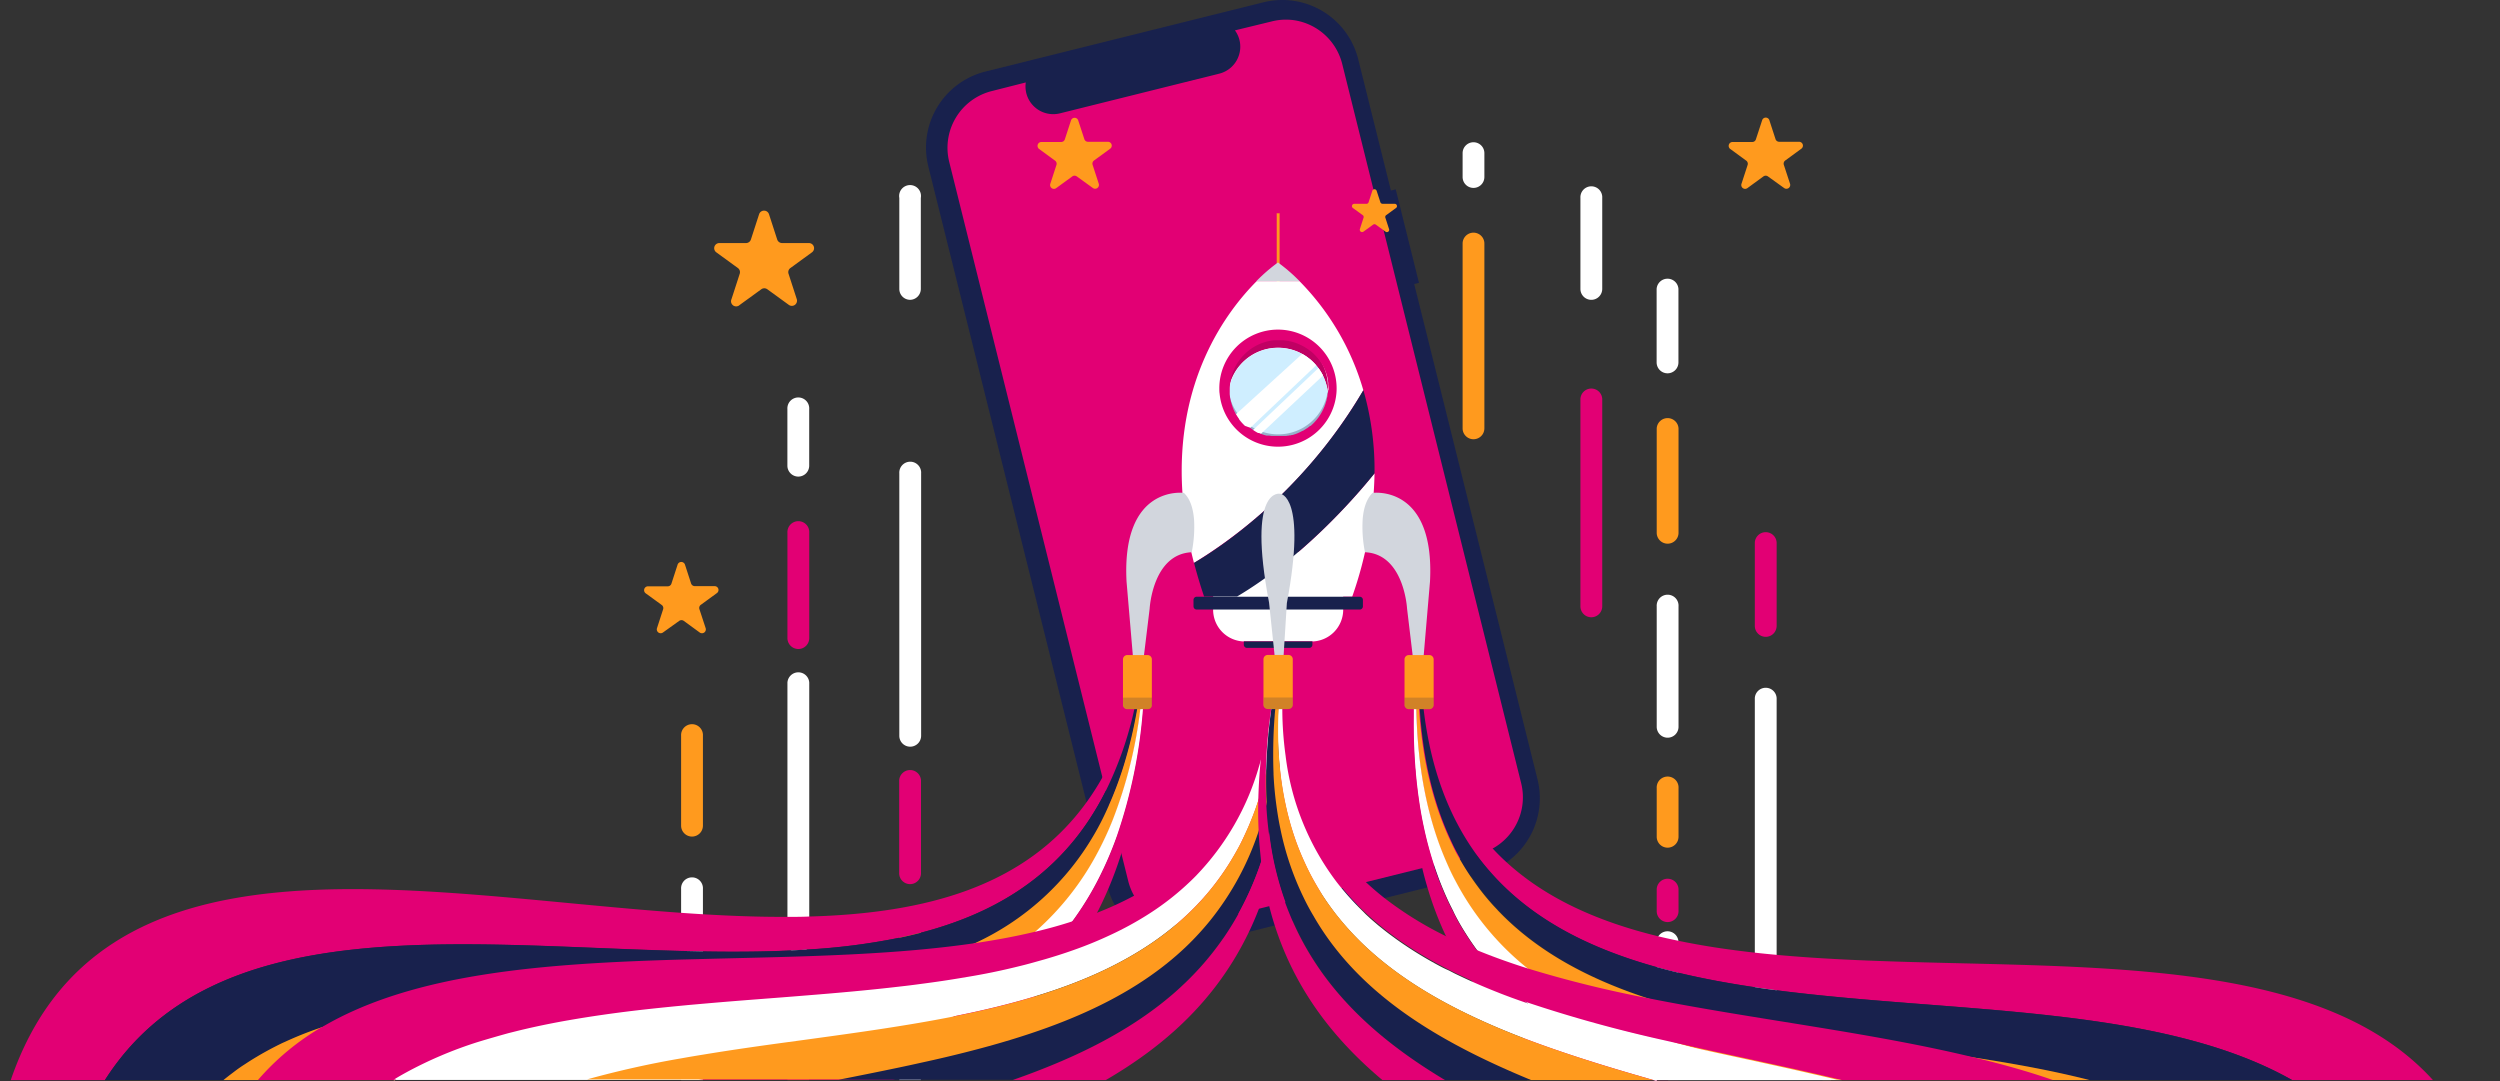 <svg xmlns="http://www.w3.org/2000/svg" viewBox="0 0 581 251.22"><rect x="0" y="0" width="581" height="251.22" fill="#333333" stroke="none"/><defs><style>.cls-1{fill:#e20074;}.cls-2{fill:#fff;}.cls-3{fill:#ff9a1e;}.cls-4{fill:#18214d;}.cls-5{fill:#d2d6dd;}.cls-6{opacity:0.2;}.cls-6,.cls-9{isolation:isolate;}.cls-7{fill:#c00063;}.cls-8{fill:#cfeeff;}.cls-9{opacity:0.3;}.cls-10{fill:none;}</style></defs><g id="Layer_2" data-name="Layer 2"><g id="Layer_1-2" data-name="Layer 1"><path class="cls-1" d="M369.82,143.45a2.53,2.53,0,0,1-2.53-2.53V92.68a2.54,2.54,0,0,1,5.07,0v48.24A2.54,2.54,0,0,1,369.82,143.45Z"/><path class="cls-2" d="M387.56,171.44a2.54,2.54,0,0,1-2.54-2.53v-28a2.54,2.54,0,1,1,5.07,0v28A2.53,2.53,0,0,1,387.56,171.44Z"/><path class="cls-3" d="M387.56,197a2.54,2.54,0,0,1-2.54-2.54V183.17a2.54,2.54,0,1,1,5.07,0v11.28A2.54,2.54,0,0,1,387.56,197Z"/><path class="cls-1" d="M387.56,214.29a2.54,2.54,0,0,1-2.54-2.54V206.6a2.54,2.54,0,0,1,5.07,0v5.15A2.54,2.54,0,0,1,387.56,214.29Z"/><path class="cls-2" d="M387.56,229.44A2.54,2.54,0,0,1,385,226.9v-7.77a2.54,2.54,0,1,1,5.07,0v7.77A2.54,2.54,0,0,1,387.56,229.44Z"/><path class="cls-1" d="M390.09,250.76V251H385v-.24a2.84,2.84,0,0,1,.1-.72h0a2.56,2.56,0,0,1,2.44-1.8A2.53,2.53,0,0,1,390.09,250.76Z"/><path class="cls-2" d="M211.5,173.53A2.53,2.53,0,0,1,209,171V110a2.54,2.54,0,1,1,5.07,0v61A2.54,2.54,0,0,1,211.5,173.53Z"/><path class="cls-1" d="M211.5,205.47a2.53,2.53,0,0,1-2.53-2.53v-21.6a2.54,2.54,0,0,1,5.07,0v21.6A2.54,2.54,0,0,1,211.5,205.47Z"/><path class="cls-3" d="M211.5,233.87a2.53,2.53,0,0,1-2.53-2.53V214a2.54,2.54,0,0,1,5.07,0v17.33A2.54,2.54,0,0,1,211.5,233.87Z"/><path class="cls-2" d="M214,245.52V251H209v-5.48a2.54,2.54,0,1,1,5.07,0Z"/><path class="cls-2" d="M211.5,69.68A2.53,2.53,0,0,1,209,67.15V46A2.54,2.54,0,1,1,214,46V67.15A2.54,2.54,0,0,1,211.5,69.68Z"/><path class="cls-2" d="M369.82,69.68a2.53,2.53,0,0,1-2.53-2.53V46a2.54,2.54,0,1,1,5.07,0V67.15A2.54,2.54,0,0,1,369.82,69.68Z"/><path class="cls-3" d="M387.56,126.35a2.54,2.54,0,0,1-2.54-2.53V99.55a2.54,2.54,0,0,1,5.07,0v24.27A2.53,2.53,0,0,1,387.56,126.35Z"/><path class="cls-2" d="M387.56,86.76A2.54,2.54,0,0,1,385,84.22V67.15a2.54,2.54,0,0,1,5.07,0V84.22A2.54,2.54,0,0,1,387.56,86.76Z"/><path class="cls-2" d="M185.53,221.57A2.54,2.54,0,0,1,183,219V158.63a2.54,2.54,0,0,1,5.07,0V219A2.53,2.53,0,0,1,185.53,221.57Z"/><path class="cls-1" d="M185.53,150.83A2.54,2.54,0,0,1,183,148.3V123.82a2.54,2.54,0,1,1,5.07,0V148.3A2.53,2.53,0,0,1,185.53,150.83Z"/><path class="cls-2" d="M185.53,110.76a2.54,2.54,0,0,1-2.54-2.53V95.07a2.54,2.54,0,1,1,5.07,0v13.16A2.54,2.54,0,0,1,185.53,110.76Z"/><path class="cls-3" d="M188.06,240.87V251H183V240.87a2.54,2.54,0,0,1,5.07,0Z"/><path class="cls-3" d="M342.44,102.08a2.53,2.53,0,0,1-2.53-2.53V56.6a2.53,2.53,0,0,1,5.06,0V99.55A2.53,2.53,0,0,1,342.44,102.08Z"/><path class="cls-2" d="M342.44,43.67a2.53,2.53,0,0,1-2.53-2.53V35.59a2.53,2.53,0,0,1,5.06,0v5.55A2.53,2.53,0,0,1,342.44,43.67Z"/><path class="cls-2" d="M163.36,206.6V251h-5.07V206.6a2.54,2.54,0,1,1,5.07,0Z"/><path class="cls-3" d="M160.83,194.42a2.54,2.54,0,0,1-2.54-2.54V171a2.54,2.54,0,1,1,5.07,0v20.88A2.54,2.54,0,0,1,160.83,194.42Z"/><path class="cls-2" d="M410.35,233.87a2.53,2.53,0,0,1-2.53-2.53V162.22a2.54,2.54,0,0,1,5.07,0v69.12A2.54,2.54,0,0,1,410.35,233.87Z"/><path class="cls-1" d="M410.35,148a2.54,2.54,0,0,1-2.53-2.54v-19.4a2.54,2.54,0,0,1,5.07,0v19.4A2.54,2.54,0,0,1,410.35,148Z"/><path class="cls-4" d="M324.37,44l-1.12.28L315.66,13.8A18.19,18.19,0,0,0,293.61.54L229,16.63a18.21,18.21,0,0,0-13.26,22.05L257.37,206a18.22,18.22,0,0,0,22.05,13.27l64.64-16.09a18.21,18.21,0,0,0,13.26-22.05L328.66,66l1.11-.27Z"/><path class="cls-1" d="M295.46,5,287,7.06a6.41,6.41,0,0,1,.85,6,6.43,6.43,0,0,1-4.51,4.06l-37,9.22a6.5,6.5,0,0,1-3.13,0,6.32,6.32,0,0,1-2.76-1.47,6.41,6.41,0,0,1-1.75-2.6,6.56,6.56,0,0,1-.31-3.11l-7.88,2a13.59,13.59,0,0,0-9.91,16.47l41.6,167.12a13.6,13.6,0,0,0,16.47,9.9l64.95-16.16a13.6,13.6,0,0,0,9.9-16.47L311.93,14.86A13.61,13.61,0,0,0,300.76,4.7,13.52,13.52,0,0,0,295.46,5Z"/><path class="cls-3" d="M178.71,49.77l1.91,5.89a1.2,1.2,0,0,0,1.14.83H188a1.19,1.19,0,0,1,.69,2.16l-5,3.64a1.18,1.18,0,0,0-.43,1.34l1.91,5.89a1.2,1.2,0,0,1-1.84,1.34l-5-3.63a1.19,1.19,0,0,0-1.41,0l-5,3.63A1.19,1.19,0,0,1,170,69.52l1.91-5.89a1.18,1.18,0,0,0-.43-1.34l-5-3.64a1.19,1.19,0,0,1,.69-2.16h6.2a1.2,1.2,0,0,0,1.14-.83l1.91-5.89A1.21,1.21,0,0,1,178.71,49.77Z"/><path class="cls-3" d="M411.2,27.94l1.43,4.39a.9.9,0,0,0,.85.62h4.63a.89.89,0,0,1,.51,1.62l-3.73,2.73a.9.9,0,0,0-.33,1L416,42.69a.89.89,0,0,1-1.38,1L410.87,41a.89.89,0,0,0-1.05,0l-3.73,2.72a.89.89,0,0,1-1.37-1l1.43-4.39a.9.9,0,0,0-.33-1l-3.74-2.73A.9.9,0,0,1,402.6,33h4.63a.87.87,0,0,0,.84-.62l1.44-4.39A.88.88,0,0,1,411.2,27.94Z"/><path class="cls-3" d="M250.56,27.94,252,32.33a.88.88,0,0,0,.84.62h4.63a.89.89,0,0,1,.52,1.62l-3.74,2.73a.9.9,0,0,0-.33,1l1.43,4.39a.89.89,0,0,1-1.37,1L250.25,41a.89.89,0,0,0-1.05,0l-3.74,2.72a.89.89,0,0,1-1.37-1l1.43-4.39a.89.89,0,0,0-.33-1l-3.73-2.73A.9.9,0,0,1,242,33h4.62a.89.89,0,0,0,.85-.62l1.43-4.39A.88.88,0,0,1,250.56,27.94Z"/><path class="cls-3" d="M159.18,131.2l1.43,4.4a.91.91,0,0,0,.85.62h4.62a.89.89,0,0,1,.52,1.62l-3.73,2.72a.89.89,0,0,0-.33,1L164,146a.9.9,0,0,1-1.38,1l-3.74-2.73a.92.92,0,0,0-1,0L154.06,147a.9.9,0,0,1-1.38-1l1.43-4.4a.9.9,0,0,0-.32-1l-3.74-2.72a.9.9,0,0,1,.52-1.62h4.62a.89.89,0,0,0,.85-.62l1.43-4.4A.9.9,0,0,1,159.18,131.2Z"/><path class="cls-3" d="M319.93,44.34,320.8,47a.53.53,0,0,0,.5.36h2.79a.54.54,0,0,1,.31,1L322.15,50a.52.52,0,0,0-.19.6l.86,2.65a.53.53,0,0,1-.82.59l-2.26-1.63a.53.53,0,0,0-.63,0l-2.25,1.63a.54.54,0,0,1-.83-.59l.86-2.65a.53.53,0,0,0-.19-.6l-2.25-1.63a.54.54,0,0,1,.32-1h2.78a.53.53,0,0,0,.51-.36l.86-2.65A.53.53,0,0,1,319.93,44.34Z"/><path class="cls-1" d="M264.23,161.83l-.06.29a1.42,1.42,0,0,1,0,.2h0c-.17.84-.35,1.66-.54,2.48a82.91,82.91,0,0,1-6.6,18.92,62.82,62.82,0,0,1-3.6,6.31C244,204.52,230.28,212.5,214,216.75c-1.66.44-3.35.83-5.07,1.19a149.06,149.06,0,0,1-21.53,2.76h0c-1.2.08-2.4.15-3.61.2-6.66.32-13.51.35-20.46.23l-5.07-.11c-52.23-1.35-108.87-9.27-133.89,30H2.5C23,191.11,94.67,207.65,158.29,212.14c1.7.12,3.38.23,5.07.33,6.67.4,13.24.64,19.63.61,1.7,0,3.39,0,5.07-.08,26.91-.74,50.22-6.86,64.44-26.54a59.23,59.23,0,0,0,3.72-5.83,74.25,74.25,0,0,0,6.5-15.82c.26-.88.5-1.77.74-2.69.09-.34.17-.69.26-1s.15-.61.22-.9h0c.47-1.88.8-3.32.84-3.32a2.2,2.2,0,0,1,.17.25A41,41,0,0,1,264.23,161.83Z"/><path class="cls-4" d="M264.94,161.21c0,.17-.05.36-.08.57s0,.22-.05.34-.05.3-.07.46c-.12.75-.24,1.49-.37,2.23a102.11,102.11,0,0,1-3.12,13.06c-.18.58-.36,1.15-.55,1.71q-1.31,3.93-2.88,7.46h0c-.15.33-.3.64-.44,1q-1.42,3.08-3,5.84h0a62,62,0,0,1-27.78,25.29h0a85.8,85.8,0,0,1-8.83,3.59c-1.21.41-2.44.8-3.68,1.17-.83.25-1.67.5-2.51.73s-1.7.45-2.56.66c-3.51.87-7.11,1.59-10.79,2.2a268.68,268.68,0,0,1-34.82,2.91l-5.07.14c-15.52.38-31.31.35-46.33,1.47-4.42.32-8.77.75-13,1.32a129,129,0,0,0-24.22,5.39c-2.17.73-4.31,1.55-6.38,2.44-.69.3-1.38.6-2.06.92a0,0,0,0,1,0,0c-1,.45-1.94.93-2.89,1.41-1.27.67-2.52,1.36-3.75,2.1-.91.54-1.81,1.11-2.7,1.7h0q-1.32.87-2.61,1.83l-.86.65c-.51.38-1,.78-1.5,1.19H24.4c25-39.25,81.66-31.33,133.89-30l5.07.11c6.95.12,13.8.09,20.46-.23,1.21-.05,2.41-.12,3.61-.2h0A149.06,149.06,0,0,0,209,217.94c1.72-.36,3.41-.75,5.07-1.19,16.24-4.25,30-12.23,39.35-26.71a62.82,62.82,0,0,0,3.6-6.31,82.91,82.91,0,0,0,6.6-18.92c.19-.82.37-1.64.54-2.48h0a1.42,1.42,0,0,0,0-.2l.06-.29c.49-2.43.85-4.47.91-4.47a1,1,0,0,0,.09.13.83.83,0,0,0,.08.12A36.15,36.15,0,0,1,264.94,161.21Z"/><path class="cls-3" d="M265.49,161c0,.17,0,.39-.07.64s0,.32-.05.49c0,.39-.08.8-.13,1.22l-.18,1.47a106,106,0,0,1-6.36,25.78,74.71,74.71,0,0,1-3.35,7.32,65,65,0,0,1-14.21,18.45,70,70,0,0,1-16.43,10.9h0A91.52,91.52,0,0,1,214,231.62h0c-1.45.49-2.92,1-4.41,1.4-14.25,4.21-30.11,6-46.25,7.4l-5.07.43c-23.14,1.89-46.56,3.35-66.41,10.15l-.45.16.26-.16H51.94c.49-.41,1-.8,1.5-1.19l.86-.65q1.29-1,2.61-1.83h0c.89-.59,1.79-1.16,2.7-1.7,1.23-.74,2.48-1.43,3.75-2.1.95-.48,1.92-1,2.89-1.41a0,0,0,0,0,0,0c.68-.32,1.37-.62,2.06-.92q3.09-1.32,6.32-2.41l.06,0a129,129,0,0,1,24.22-5.39c4.26-.56,8.61-1,13-1.32,15-1.11,30.81-1.08,46.33-1.46l5.07-.14a268.8,268.8,0,0,0,34.82-2.92c3.68-.6,7.28-1.32,10.79-2.19h0c.86-.21,1.71-.43,2.56-.66s1.68-.47,2.51-.72h0c1.24-.36,2.47-.75,3.68-1.17a85.8,85.8,0,0,0,8.83-3.59h0a62,62,0,0,0,27.78-25.29h0q1.62-2.76,3-5.84c.14-.32.29-.63.44-1h0q1.57-3.53,2.88-7.46c.19-.56.37-1.13.55-1.71a103.85,103.85,0,0,0,3.11-13.06c.13-.73.25-1.47.37-2.22,0-.16,0-.32.07-.47l.06-.34c0-.21.06-.4.08-.57.29-1.9.5-3.32.54-3.32l.17.25A27.78,27.78,0,0,1,265.49,161Z"/><path class="cls-2" d="M265.87,162.12l0,.52c0,.18,0,.37,0,.55s0,.58-.07.88,0,.5-.07.74a118.23,118.23,0,0,1-6.05,29.44,82.11,82.11,0,0,1-3.17,7.71l-.06.11h0a71.36,71.36,0,0,1-6.51,11.16l-.61.83a64.79,64.79,0,0,1-6.55,7.64c-.71.72-1.45,1.42-2.19,2.1h0q-1.06,1-2.16,1.89c-.72.61-1.46,1.2-2.21,1.79-.38.3-.76.59-1.14.86q-1.14.84-2.31,1.65a81.53,81.53,0,0,1-11.15,6.36h0c-2.48,1.18-5,2.25-7.64,3.25,0,0,0,0,0,0-1.05.39-2.1.78-3.16,1.15l-1.61.55h0l-2.59.83q-2.61.81-5.28,1.53c-1.43.39-2.87.75-4.33,1.1s-2.89.68-4.36,1h0c-1.46.32-2.94.62-4.42.92q-2.52.51-5.07,1c-3.23.59-6.49,1.13-9.76,1.65s-6.57,1-9.87,1.49l-1.07.16H91.88l-.45.16.26-.16H90c1.3-.47,2.62-.91,4-1.33,19.42-6.08,42-7.44,64.32-9.21l5.07-.42c16.07-1.35,31.86-3.12,46.06-7.26,1.56-.46,3.1-.94,4.62-1.46a90.46,90.46,0,0,0,9.75-3.9h0a70.75,70.75,0,0,0,16.92-11,64.82,64.82,0,0,0,14.56-18.69,74.51,74.51,0,0,0,3.35-7.31A105.06,105.06,0,0,0,265,164.81c.07-.5.13-1,.19-1.5s.1-.81.14-1.19l.06-.49c0-.25.05-.47.07-.64a26.09,26.09,0,0,1,.34-2.6l.17.25C266,158.69,266,160.16,265.87,162.12Z"/><path class="cls-1" d="M266.34,162.12c0,.81-.06,1.73-.11,2.69h0a133.64,133.64,0,0,1-5.61,33.49q-1.39,4.4-3.08,8.34-1.19,2.79-2.52,5.37a74.78,74.78,0,0,1-5.4,9h0a72.31,72.31,0,0,1-9.32,10.78h0a82.92,82.92,0,0,1-20.37,13.94l-1.39.68c-1.47.7-3,1.38-4.48,2-1.67.7-3.36,1.38-5.07,2l-1.47.55H162.36l1-.15q4.95-.72,9.87-1.5c3.27-.51,6.53-1.06,9.76-1.64q2.55-.47,5.07-1c1.48-.3,3-.6,4.42-.93h0c1.46-.32,2.92-.65,4.36-1s2.9-.71,4.33-1.1c2.67-.72,5.3-1.5,7.88-2.36a109.91,109.91,0,0,0,12.46-5h0A81.53,81.53,0,0,0,232.67,230q1.17-.79,2.31-1.65c.38-.27.76-.56,1.14-.86.75-.58,1.49-1.17,2.21-1.79s1.45-1.23,2.16-1.89h0l0,0c.74-.68,1.48-1.38,2.19-2.1a64.79,64.79,0,0,0,6.55-7.64h0l.6-.83a71.36,71.36,0,0,0,6.51-11.16h0l.06-.11a82.11,82.11,0,0,0,3.17-7.71,118.23,118.23,0,0,0,6.05-29.44c0-.24,0-.49.07-.74s0-.6.07-.88,0-.37,0-.55,0-.35.05-.52c.15-1.86.25-3.2.28-3.2l.17.25S266.38,160.42,266.34,162.12Z"/><path class="cls-1" d="M296.26,156.66v0c0,.59-.06,1.27-.1,2,0,.21,0,.44-.05.66h0c0,.38-.06.77-.1,1.14a0,0,0,0,0,0,0,.28.28,0,0,1,0,.09.21.21,0,0,0,0,.11c0,.46-.08.92-.13,1.37-.09.91-.19,1.8-.31,2.68h0q-.32,2.46-.75,4.8h0a0,0,0,0,0,0,0s0,0,0,0a79.31,79.31,0,0,1-1.92,8.16.08.08,0,0,0,0,0c0,.15-.09.31-.14.46A60.44,60.44,0,0,1,278,203.8c-.4.41-.81.81-1.22,1.2a62.56,62.56,0,0,1-9.39,7.4q-2.22,1.44-4.57,2.73t-4.76,2.41a90.29,90.29,0,0,1-8.44,3.45h0c-2.21.79-4.48,1.51-6.79,2.18l-2.3.63h0c-1.27.35-2.55.67-3.84,1q-5.82,1.41-11.95,2.45h0a8.17,8.17,0,0,1-.84.14h0c-1.6.27-3.21.53-4.84.77s-3.26.46-4.91.67-3.37.44-5.07.63c-7.07.82-14.31,1.47-21.58,2.06l-10.94.86c-3.64.28-7.29.57-10.91.88l-2.18.18-3.05.28-2,.19c-3.66.34-7.3.72-10.89,1.15q-3.83.45-7.58,1t-7.43,1.18c-1.63.28-3.24.58-4.84.9q-3.6.72-7.1,1.57l-2.31.58q-3.45.9-6.76,1.95A94.18,94.18,0,0,0,94,249.67c-.77.43-1.53.87-2.28,1.33H59.94a58.7,58.7,0,0,1,14.71-12.23l.06,0c21.46-12.72,52-14.85,83.58-15.77l5.07-.13c15.37-.4,30.88-.63,45.61-1.77,1.7-.13,3.39-.27,5.07-.43,4.26-.4,8.43-.88,12.51-1.48h0c4.88-.72,9.63-1.6,14.19-2.7.13,0,.26-.07.39-.09q4.17-1,8.12-2.29h0q2.94-1,5.75-2c1.36-.53,2.71-1.1,4-1.69q2.31-1.05,4.52-2.23c15.58-8.33,26.84-21.69,31-43.33h0c.17-.87.33-1.76.47-2.67.18-1.13.35-2.27.49-3.44.29-2.36.48-4.34.55-4.34s.13.16.2.23S296.3,155.43,296.26,156.66Z"/><path class="cls-2" d="M296.75,157.36v0c0,.51,0,1.08,0,1.69l0,.91s0,0,0,0,0,.18,0,.27a0,0,0,0,0,0,0q0,.89-.09,1.74c0,.91-.1,1.8-.16,2.68h0c-.17,2.14-.38,4.22-.66,6.22v0c0,.15,0,.29-.06.43v.05c-.4,2.88-.92,5.63-1.54,8.26a.09.09,0,0,1,0,.05c-.51,2.2-1.11,4.3-1.77,6.33v0a69.48,69.48,0,0,1-3.09,7.86c-.33.71-.67,1.41-1,2.09s-.71,1.36-1.08,2a60.67,60.67,0,0,1-5.55,8.28c-.45.57-.91,1.12-1.38,1.67l-.71.81c-.48.54-1,1.06-1.46,1.58l-.75.77c-1.25,1.27-2.56,2.48-3.91,3.63-1.57,1.33-3.19,2.59-4.88,3.78-8.21,5.79-17.82,10-28.28,13.13h0c-6,1.82-12.29,3.31-18.76,4.6h0c-10.8,2.14-22.11,3.71-33.42,5.26l-5.07.69c-6.6.91-13.17,1.83-19.63,2.9-1.7.27-3.39.56-5.07.86a223.24,223.24,0,0,0-21.93,4.9H91.88l-.45.16.26-.16c.75-.46,1.51-.9,2.28-1.33a94.18,94.18,0,0,1,17.41-7.41q3.32-1,6.76-1.95l2.31-.58q3.49-.85,7.1-1.57c1.6-.32,3.21-.62,4.84-.9q3.68-.64,7.43-1.18t7.58-1c3.59-.42,7.23-.8,10.89-1.15l2-.19,3.05-.27,2.18-.19c3.62-.31,7.27-.6,10.91-.88s7.3-.56,10.94-.86c7.27-.58,14.51-1.22,21.58-2.05q2.55-.28,5.07-.63c1.65-.21,3.29-.44,4.91-.68s3.24-.5,4.84-.77h0a8.17,8.17,0,0,0,.84-.14h0q6.12-1,11.95-2.45c1.29-.31,2.57-.64,3.83-1h0l2.32-.65c2.31-.67,4.58-1.39,6.79-2.18h0a90.29,90.29,0,0,0,8.44-3.45c1.63-.75,3.21-1.55,4.76-2.4s3.1-1.77,4.58-2.73a62.4,62.4,0,0,0,9.38-7.41c.41-.39.82-.79,1.22-1.2a60.44,60.44,0,0,0,14.71-25.48c.05-.15.1-.31.14-.46a.08.08,0,0,1,0,0,79.31,79.31,0,0,0,1.92-8.16s0,0,0,0a0,0,0,0,1,0,0h0q.43-2.34.75-4.8h0c.12-.88.22-1.77.31-2.68.05-.45.1-.91.13-1.37a.21.21,0,0,1,0-.11.28.28,0,0,0,0-.09,0,0,0,0,1,0,0c0-.37.07-.76.1-1.14h0c0-.22,0-.45.05-.66.07-.88.13-1.68.17-2.32a14.4,14.4,0,0,1,.14-1.56h0l.18.21h0a7.33,7.33,0,0,1,.07,1.27v.23C296.75,156.79,296.75,157.06,296.75,157.36Z"/><path class="cls-3" d="M297.29,160.72v.49c0,.29,0,.59,0,.88v.36c0,.78,0,1.56,0,2.32h0c-.05,1.81-.14,3.57-.26,5.29h0a.25.25,0,0,1,0,.08s0,0,0,0,0,0,0,0c-.24,3.46-.63,6.73-1.15,9.87v0a2.21,2.21,0,0,1-.05.25v0q-.6,3.62-1.44,7v0h0c-.53,2.14-1.13,4.19-1.81,6.17v0a66.32,66.32,0,0,1-10.93,20.34,64.22,64.22,0,0,1-5.35,5.91c-14.6,14.28-35.37,21.36-57.71,26.6l-4.48,1-5.07,1.1c-4,.85-8,1.66-12,2.47h-60.6a223.24,223.24,0,0,1,21.93-4.9c1.68-.3,3.37-.59,5.07-.86,6.46-1.07,13-2,19.63-2.9l5.07-.69c11.31-1.55,22.62-3.12,33.42-5.26h0c6.47-1.29,12.76-2.78,18.76-4.6h0c10.46-3.17,20.07-7.34,28.28-13.13,1.69-1.19,3.31-2.45,4.88-3.78,1.35-1.15,2.66-2.36,3.91-3.63l.75-.77c.5-.52,1-1,1.46-1.58l.71-.81c.47-.55.93-1.1,1.38-1.67a60.67,60.67,0,0,0,5.55-8.28c.37-.66.73-1.33,1.08-2s.69-1.38,1-2.09a69.48,69.48,0,0,0,3.09-7.86v0c.66-2,1.26-4.12,1.77-6.32a.09.09,0,0,0,0-.05c.62-2.63,1.14-5.37,1.54-8.25v-.06c0-.14,0-.28.06-.43s0,0,0,0v0c.28-2,.49-4.05.66-6.18h0c.06-.88.12-1.77.16-2.68q.06-.85.09-1.74h0a0,0,0,0,1,0,0c0-.09,0-.18,0-.27s0,0,0,0l0-.91c0-.49,0-1,0-1.38v0c0-.62,0-1.16.05-1.57v0c0-.16,0-.3,0-.42v0a2.5,2.5,0,0,1,0-.38s0,0,0,0l.07.08.11.12a9.47,9.47,0,0,1,.09,1.2v0c0,.53.06,1.2.08,1.95v.08C297.27,159.37,297.28,160,297.29,160.72Z"/><path class="cls-4" d="M297.44,178.7s0,0,0,.05,0,0,0,0h0c-.26,2.74-.6,5.39-1,7.93a2.5,2.5,0,0,1-.05.29h0c-.4,2.36-.88,4.64-1.42,6.83h0q-.82,3.3-1.85,6.36a72.54,72.54,0,0,1-5.29,12.11,67.56,67.56,0,0,1-3.58,5.77h0l-.51.74a67.77,67.77,0,0,1-8.26,9.55c-.5.48-1,.95-1.52,1.42s-1,.93-1.56,1.38c-10.36,8.89-23.14,15-37,19.8H194.9c4.7-.93,9.41-1.87,14.07-2.85,1.7-.36,3.39-.72,5.07-1.1q3-.65,5.87-1.33c21.67-5.14,41.75-12.14,56-25.9a65,65,0,0,0,5.36-5.86,65.91,65.91,0,0,0,11.22-20.68s0,0,0,0q1-3,1.8-6.19v0a0,0,0,0,0,0,0h0c.56-2.24,1.05-4.55,1.45-7h0c0-.09,0-.18.05-.28.53-3.2.91-6.56,1.15-10.1v-.07a.09.09,0,0,0,0-.05v0c.11-1.53.18-3.11.23-4.71h0c0-.86,0-1.73.05-2.61v-.29a.08.08,0,0,1,0,0,.13.13,0,0,1,0-.06,1.77,1.77,0,0,0,0-.23h0a.06.06,0,0,1,0-.06v-2.8c0-1,0-1.91,0-2.41v-.11a1.35,1.35,0,0,1,0-.41l0,0,0,0,.14.16a9.42,9.42,0,0,1,.16,1.36v.07h0c.06.71.12,1.64.18,2.67a.41.41,0,0,1,0,.11v.06c0,.36,0,.74,0,1.13s0,.48,0,.71c0,.9.05,1.8.06,2.68h0A132.22,132.22,0,0,1,297.44,178.7Z"/><path class="cls-1" d="M298.82,175.4h0q-.07,5-.47,9.61s0,0,0,0h0c-.23,2.66-.55,5.22-.94,7.69h0c0,.09,0,.17,0,.26h0q-.58,3.61-1.38,7s0,0,0,0q-.8,3.47-1.85,6.69c-.48,1.52-1,3-1.56,4.43h0q-1.08,2.82-2.34,5.45C282.74,232.28,270.92,242.9,257,251H235.39c13.82-4.85,26.6-10.91,37-19.8q.79-.67,1.56-1.38c.51-.46,1-.94,1.52-1.42a67.77,67.77,0,0,0,8.26-9.55l.52-.74a67.56,67.56,0,0,0,3.58-5.77,72.54,72.54,0,0,0,5.29-12.11q1-3.06,1.85-6.36h0c.54-2.19,1-4.47,1.42-6.83h0a2.5,2.5,0,0,0,.05-.29c.43-2.54.77-5.2,1-7.94,0,0,0,0,0,0s0,0,0-.05a132.22,132.22,0,0,0,.5-13.92h0c0-.88,0-1.78-.06-2.68,0-.23,0-.47,0-.71s0-.77,0-1.13v-.05a.49.49,0,0,0,0-.12c-.05-1.44-.1-2.64-.11-3.31,0,0,0,0,0,0a3.23,3.23,0,0,1,0-.52l.06.06a2.09,2.09,0,0,0,.14.17s.05.28.11.71v0c0,.38.1.89.16,1.5h0c.09.95.2,2.13.28,3.38v0c.06.9.12,1.79.16,2.68h0Q298.9,170.3,298.82,175.4Z"/><path class="cls-1" d="M565.41,251H532.68c-30.9-17.48-78.49-15.51-119.79-20.86-1.7-.22-3.4-.45-5.07-.7-6.1-.9-12-2-17.73-3.35q-2.56-.61-5.07-1.31c-15.6-4.33-29.12-11.08-38.86-22.24-1.1-1.25-2.15-2.57-3.16-3.94-6.31-8.67-10.61-19.69-12.28-33.79-.1-.88-.19-1.78-.27-2.69-.05-.52-.1-1.05-.14-1.58,0-.26,0-.52-.06-.76v0c0-.18,0-.34,0-.48a28.46,28.46,0,0,1-.07-3.53,2.2,2.2,0,0,1,.2-.23,7.66,7.66,0,0,1,.17,1.12c.09.8.22,2,.38,3.21.09.77.2,1.52.31,2.27.13.91.28,1.81.43,2.69,2.46,13.83,7.77,24.35,15.23,32.36q1.58,1.71,3.28,3.25c9.38,8.55,21.53,13.84,35.37,17.2,1.49.35,3,.69,4.52,1,5.7,1.19,11.65,2.08,17.78,2.76q2.52.28,5.07.51C467.73,226.93,535,217.52,565.41,251Z"/><path class="cls-4" d="M412.89,230.14c41.3,5.35,88.89,3.38,119.79,20.86h-47.1c-8.49-2.16-17.43-3.79-26.55-5.21h0c-25.91-4-53.32-6.31-76.21-13.87h0l-.95-.32c-12.71-4.31-24-10.29-32.77-19.16l-.75-.77c-.49-.52-1-1-1.46-1.58l-.71-.81c-.46-.55-.93-1.1-1.38-1.67q-1.49-1.86-2.83-3.87t-2.62-4.23a1.62,1.62,0,0,0-.1-.18c-.37-.66-.73-1.33-1.08-2s-.69-1.38-1-2.09c-3.91-8.38-6.42-18.39-7.21-30.41l0-.55c-.05-.7-.08-1.42-.11-2.14,0-.29,0-.59,0-.89l0-.95a39.42,39.42,0,0,1,.05-4.05l.2-.23s.13,1.41.28,3.28c0,.14,0,.3,0,.48v0c0,.24,0,.5.06.76,0,.53.09,1.06.14,1.58.08.91.17,1.81.27,2.69,1.67,14.1,6,25.12,12.28,33.79,1,1.37,2.06,2.69,3.16,3.94,9.74,11.16,23.26,17.91,38.86,22.24q2.5.69,5.07,1.31c5.7,1.37,11.63,2.45,17.73,3.35C409.49,229.69,411.19,229.92,412.89,230.14Z"/><path class="cls-3" d="M485.58,251H423.53c-12.59-2.58-25-5.34-36.52-9.19l-.09,0c-12.15-4.06-23.26-9.34-32.42-16.89a64.15,64.15,0,0,1-16.4-20.19c-.73-1.4-1.42-2.86-2.07-4.36-4.17-9.66-6.62-21.32-6.88-35.52,0-.89,0-1.79,0-2.69v-.2c0-.81,0-1.59,0-2.29a1.85,1.85,0,0,1,0-.23v-.06c0-1.52.13-2.59.16-2.64l.2-.23c.05,0,.09,1.66.17,3.81l0,.95c0,.3,0,.6,0,.89,0,.71.06,1.43.11,2.12v0l0,.55c.79,12,3.3,22,7.21,30.41.33.71.67,1.41,1,2.09s.71,1.36,1.08,2a1.62,1.62,0,0,1,.1.18q1.24,2.2,2.62,4.23t2.83,3.87c.45.57.92,1.12,1.38,1.67l.71.81c.48.54,1,1.06,1.46,1.58l.75.77c8.78,8.87,20.06,14.85,32.77,19.16l.95.32h0c22.89,7.56,50.3,9.84,76.21,13.87h0C468.15,247.21,477.09,248.84,485.58,251Z"/><path class="cls-2" d="M425.51,251H387.66l-1.22-.45-1.32-.52c-11.35-4.4-21.83-9.83-30.61-17.24h0v0h0a70.5,70.5,0,0,1-9.19-9.33c-.66-.82-1.31-1.65-1.94-2.51l-.09-.12c-.39-.53-.78-1.08-1.16-1.63s-.8-1.18-1.19-1.79l-.59-.93c-.57-.92-1.13-1.87-1.66-2.84h0c-.35-.64-.7-1.3-1-2a0,0,0,0,1,0,0c-.34-.66-.67-1.33-1-2h0c-.32-.68-.63-1.38-.94-2.08h0c-.28-.66-.56-1.33-.83-2-.17-.41-.33-.82-.49-1.24-.27-.74-.54-1.48-.8-2.24-.12-.33-.23-.66-.34-1-.47-1.45-.92-2.94-1.33-4.47s-.78-3.09-1.12-4.7c-.41-1.93-.77-3.92-1.06-6-.1-.68-.2-1.37-.28-2.07s-.18-1.41-.25-2.12-.15-1.43-.21-2.16c0-.45-.08-.9-.11-1.36q-.43-5.6-.37-11.76l0-1.61c0-.73,0-1.47.06-2.22,0-.16,0-.32,0-.47.1-2.32.27-4.29.34-4.81v0c0-.07,0-.1,0-.11s.13-.16.2-.23,0,.94,0,2.4v.06a1.85,1.85,0,0,0,0,.23v2.49c0,.91,0,1.81,0,2.69.29,14.2,2.77,25.85,7,35.49.65,1.5,1.35,3,2.09,4.36a64,64,0,0,0,16.83,20.4c9.93,8,22.09,13.41,35.35,17.52l.11,0A351.71,351.71,0,0,0,425.51,251Z"/><path class="cls-1" d="M387.66,251H385v.22l-.76-.22H367.42A94.09,94.09,0,0,1,354,241.2h0A73.15,73.15,0,0,1,342,227.87h0a71.09,71.09,0,0,1-5.95-10.29,78.42,78.42,0,0,1-4.3-11.3c-.45-1.48-.86-3-1.23-4.57-2.51-10.41-3.52-22.57-2.67-36.89,0-.51.06-1,.09-1.53s.05-.78.08-1.16c.2-2.46.43-4.43.46-4.48s.13-.15.2-.23-.06,2.07-.15,4.71c0,.16,0,.31,0,.47,0,.75-.05,1.49-.06,2.22,0,.54,0,1.08,0,1.61q-.07,6.17.37,11.76c0,.46.07.91.11,1.36.06.73.13,1.44.21,2.16s.15,1.42.25,2.12.18,1.39.28,2.07c.29,2.06.65,4.05,1.06,6a85.09,85.09,0,0,0,2.44,9.17h0c.11.33.22.66.34,1,.25.76.52,1.51.8,2.24.16.42.32.83.49,1.24.27.68.55,1.35.83,2h0c.3.71.62,1.4.94,2.08h0c.32.69.65,1.36,1,2a0,0,0,0,0,0,0c.33.67.68,1.32,1,2h0c.53,1,1.09,1.92,1.66,2.84l.59.93c.39.61.78,1.2,1.19,1.79s.77,1.1,1.16,1.63l.09.12c.63.86,1.28,1.69,1.94,2.51a70.5,70.5,0,0,0,9.19,9.33h0v0h0c8.78,7.41,19.26,12.84,30.61,17.24h0l1.32.51Z"/><path class="cls-1" d="M477.1,251H428l-1.08-.26q-6.12-1.47-12.35-2.84l-2.49-.55c-7.19-1.58-14.43-3.12-21.57-4.74l-3.53-.8a315.73,315.73,0,0,1-32.5-9h0c-4.31-1.5-8.48-3.12-12.47-4.92-9.94-4.44-18.75-9.89-25.82-16.87-.23-.23-.46-.45-.68-.69-1.26-1.27-2.45-2.6-3.59-4h0c-.41-.49-.8-1-1.19-1.49a60.62,60.62,0,0,1-11.92-29.43h0a81.25,81.25,0,0,1-.76-10.62h0c0-.88,0-1.77,0-2.68,0-1.11.06-2.25.12-3.4h0l.06-1.18,0-.46a39.92,39.92,0,0,1,.46-4.3l.23-.2c.06-.06,0,2,0,4.37,0,1.77,0,3.49.07,5.18,0,.91.09,1.8.15,2.68h0c1.29,17.65,8,30.53,18.28,40.19,1.4,1.32,2.87,2.57,4.41,3.78a82.77,82.77,0,0,0,14.25,8.82q3.48,1.73,7.19,3.24c3.6,1.48,7.36,2.83,11.24,4.07l.58.18a266.35,266.35,0,0,0,27.7,6.86h0c25,5,52.16,8,76.21,13.87h0C465.29,247.31,471.35,249,477.1,251Z"/><path class="cls-2" d="M428,251H385v.22l-.76-.22h0l-1.21-.35-3.24-.94c-8.57-2.5-17-5.15-25-8.18l-.87-.33h0c-14.49-5.57-27.52-12.44-37.45-22.05a67.3,67.3,0,0,1-5.41-5.92c-.4-.49-.8-1-1.18-1.51h0c-.41-.55-.82-1.1-1.21-1.66s-.79-1.14-1.17-1.72c-.17-.25-.33-.51-.49-.78h0l-.6-1c-.7-1.16-1.37-2.35-2-3.57h0c-.63-1.23-1.22-2.48-1.78-3.77s-1.09-2.62-1.58-4c-.14-.4-.28-.81-.41-1.21s-.2-.6-.29-.9c-.19-.59-.37-1.19-.54-1.79-.1-.35-.19-.71-.29-1.06L299.2,189c-.21-.86-.41-1.74-.59-2.63-.1-.44-.19-.88-.27-1.33h0c-.1-.51-.18-1-.27-1.53s-.19-1.25-.28-1.88c-.05-.32-.09-.63-.13-.95-.08-.63-.15-1.26-.22-1.9h0v0s0,0,0-.05c-.14-1.38-.26-2.79-.34-4.22s-.12-2.82-.13-4.28c0,0,0,0,0,0s0,0,0,0h0c0-.16,0-.32,0-.49v-.08c0-1.57,0-3.17.11-4.8h0c0-.88.08-1.78.15-2.68a.29.29,0,0,1,0-.13v-.05a.25.25,0,0,1,0-.08v0a.37.37,0,0,1,0-.11.76.76,0,0,0,0-.15v0a0,0,0,0,1,0-.05l0-.45c.07-1,.16-1.93.26-2.92,0-.26.05-.52.08-.77l.06-.49a.15.15,0,0,1,0-.07s0,0,0,0a.07.07,0,0,1,0,0c0-.14,0-.28.05-.41a28.51,28.51,0,0,1,.49-3.12h0l.23-.19c.06-.06-.07,1.6-.21,3.73,0,.12,0,.24,0,.36l0,.46-.06,1.18h0c-.06,1.15-.1,2.29-.12,3.4,0,.91,0,1.8,0,2.68h0a81.25,81.25,0,0,0,.76,10.62h0a60.62,60.62,0,0,0,11.92,29.43c.39.5.79,1,1.2,1.49,1.14,1.38,2.33,2.71,3.59,4,.22.24.45.46.68.69s.67.65,1,1,.68.64,1,.95.7.63,1.05.93l1.07.92c1,.8,1.95,1.58,3,2.34.57.43,1.15.85,1.73,1.26s1.18.82,1.78,1.22q3.6,2.4,7.52,4.51c.65.35,1.31.7,2,1s1.33.68,2,1c1.21.58,2.43,1.16,3.67,1.71h0c2,.89,4,1.74,6.1,2.56,1,.41,2.09.81,3.16,1.21l1.64.59,1.55.54h0c.95.34,1.92.66,2.89,1s1.65.55,2.49.81l2.84.89,2.32.69,1.23.36.05,0,2.6.73,2.45.67c5.1,1.36,10.3,2.63,15.56,3.85,1.17.28,2.34.54,3.51.81l.11,0c7.14,1.62,14.38,3.16,21.57,4.74l2.49.55q6.22,1.38,12.35,2.84Z"/><path class="cls-3" d="M383,250.65l1.21.35H354.89c-21-8.82-39.51-19.9-50-38q-1.22-2.09-2.29-4.3A67.78,67.78,0,0,1,297.36,193h0q-.62-2.91-1-6h0c-.28-2.14-.47-4.35-.59-6.63v0c0-.09,0-.18,0-.28h0c-.13-2.73-.15-5.57,0-8.52v-.07q.12-3.25.44-6.67h0c.07-.88.17-1.78.28-2.68.07-.68.15-1.37.25-2.06,0,0,0,0,0,0,.05-.42.11-.85.17-1.28,0,0,0-.05,0-.08.09-.6.18-1.19.27-1.73l0-.18v0l0-.21a1.85,1.85,0,0,0,0-.23v0c0-.15.06-.29.08-.43a18.94,18.94,0,0,1,.46-2.23l.23-.2s-.1,1.17-.27,2.88c0,.13,0,.27,0,.42a.07.07,0,0,0,0,0s0,0,0,0a.15.15,0,0,0,0,.07l-.06.56h0c0,.23-.05.46-.07.7-.11,1-.2,2.07-.27,3.08v0c0,.19,0,.37,0,.56a.14.14,0,0,0,0,.09h0a.29.29,0,0,0,0,.16.07.07,0,0,0,0,.06c-.07.9-.12,1.8-.14,2.68h0c-.08,1.6-.11,3.16-.11,4.69v.07c0,.18,0,.35,0,.53h0a85.13,85.13,0,0,0,.46,8.62s0,0,0,.05q.33,3.24.91,6.27s0,0,0,0a68,68,0,0,0,2.71,10.23c.49,1.37,1,2.7,1.58,4s1.15,2.54,1.78,3.77h0c.63,1.22,1.3,2.41,2,3.57l.6,1h0c.16.27.32.53.49.78.76,1.16,1.56,2.29,2.39,3.38.38.52.78,1,1.18,1.51a67.3,67.3,0,0,0,5.41,5.92c9.93,9.61,23,16.48,37.45,22.05l.88.34c8,3,16.39,5.68,25,8.18Z"/><path class="cls-4" d="M355.82,251h-20c-10.8-6.47-20.35-14-27.57-23.68-.76-1-1.49-2-2.19-3.1a66.64,66.64,0,0,1-3.92-6.67c-.58-1.14-1.13-2.3-1.65-3.49s-1.06-2.51-1.55-3.81c-.07-.2-.15-.41-.21-.62-.16-.43-.31-.86-.46-1.29A74,74,0,0,1,296,200q-.63-3-1-6.16h0q-.44-3.15-.61-6.51a2.64,2.64,0,0,1,0-.29h0q-.19-3.53-.13-7.27c0-1.12.05-2.26.1-3.41a0,0,0,0,1,0,0c.09-1.78.22-3.59.38-5.44,0-.41.08-.84.13-1.26h0a0,0,0,0,1,0,0h0q.22-2.36.57-4.8h0c.12-.88.25-1.78.39-2.68.07-.45.14-.91.23-1.37a.21.21,0,0,1,0-.11c.07-.44.14-.88.22-1.32.15-.89.32-1.75.47-2.5,0-.09,0-.18.05-.26l.09-.42v0c.05-.25.1-.49.15-.71a11.65,11.65,0,0,1,.35-1.41l.23-.2a19.53,19.53,0,0,1-.26,2c0,.12,0,.24-.05.37v0c0,.1,0,.2,0,.3l0,.21v0l0,.18c-.08.55-.17,1.15-.25,1.78,0,0,0,0,0,.06-.07.52-.14,1-.2,1.56a0,0,0,0,0,0,0v0q-.12.87-.21,1.74c-.11.9-.2,1.8-.28,2.68h0q-.29,3.14-.4,6.12a.17.17,0,0,1,0,.07s0,0,0,0h0q-.16,4.54,0,8.74c0,.1,0,.2,0,.3v0c.11,2.28.31,4.48.59,6.62s.59,4.08,1,6h0a66.86,66.86,0,0,0,5.35,15.87q1.06,2.22,2.3,4.3C315.72,231.15,334.5,242.2,355.82,251Z"/><path class="cls-1" d="M335.79,251H321.26c-11.2-9.42-20.16-20.83-25-35.9-.48-1.48-.92-3-1.3-4.55-.32-1.25-.61-2.53-.87-3.83-.43-2.1-.77-4.26-1-6.49s-.46-4.39-.57-6.68v0a1.93,1.93,0,0,1,0-.24h0a0,0,0,0,1,0,0q-.18-3.45-.1-7.1v0c.06-2.66.2-5.41.45-8.25a.08.08,0,0,1,0,0c.36-4.15.93-8.49,1.74-13h0c.15-.88.32-1.78.49-2.68.14-.73.29-1.46.44-2.2.24-1.18.5-2.29.72-3.21,0,0,0,0,0,0s.05-.2.07-.3c.08-.33.15-.63.22-.89l.11-.45a6.39,6.39,0,0,1,.19-.64l.23-.2a7,7,0,0,1-.17,1.12,2.57,2.57,0,0,1-.06.35v0c0,.19-.07.4-.11.63s0,.23-.07.36c-.13.77-.29,1.67-.46,2.62-.07.4-.14.81-.2,1.21a0,0,0,0,0,0,0c-.1.53-.18,1-.26,1.57-.14.9-.27,1.8-.39,2.68h0c-.23,1.63-.42,3.23-.57,4.81a0,0,0,0,0,0,0h0a0,0,0,0,0,0,0q-.07.61-.12,1.23c-.18,1.85-.3,3.67-.38,5.44a0,0,0,0,0,0,0c-.06,1.17-.1,2.32-.11,3.46q-.06,3.74.13,7.24v0a2.46,2.46,0,0,0,0,.28s0,0,0,0c.12,2.23.33,4.4.61,6.5h0q.4,3.18,1,6.16a71.62,71.62,0,0,0,2.27,8.31q.21.65.45,1.29c.07.21.14.42.22.62.49,1.3,1,2.57,1.55,3.81s1.07,2.35,1.65,3.49a66.64,66.64,0,0,0,3.92,6.67c.7,1.06,1.43,2.09,2.19,3.1C315.44,237,325,244.53,335.79,251Z"/><rect class="cls-3" x="296.71" y="48.64" width="0.67" height="19.85"/><path class="cls-1" d="M298.72,47.9A1.68,1.68,0,1,0,297,49.58,1.68,1.68,0,0,0,298.72,47.9Z"/><path class="cls-2" d="M304.78,149.08H289.3a7.38,7.38,0,0,1-7.37-7.37v-6.08a7.38,7.38,0,0,1,7.37-7.37h15.48a7.39,7.39,0,0,1,7.38,7.37v6.08A7.39,7.39,0,0,1,304.78,149.08Z"/><path class="cls-2" d="M302,65.34h-9.95c-7.07,7.1-19,23.11-17.25,49.21a87.09,87.09,0,0,0,1.91,13.09c.23,1.06.49,2.11.77,3.19A115.91,115.91,0,0,0,316.84,90.7,59.56,59.56,0,0,0,302,65.34Z"/><path class="cls-5" d="M297,61a38.77,38.77,0,0,0-5,4.32H302A39.18,39.18,0,0,0,297,61Z"/><path class="cls-2" d="M287.5,138.67h26.75A90.85,90.85,0,0,0,319.44,110C314.8,115.77,302.71,129.59,287.5,138.67Z"/><path class="cls-4" d="M319.44,110a66.83,66.83,0,0,0-2.59-19.32c-14.53,24.83-34.94,37.58-39.35,40.13l.12.49c.63,2.38,1.36,4.82,2.21,7.33h7.67C302.71,129.59,314.8,115.77,319.44,110Z"/><path class="cls-5" d="M275.14,114.55s-14.52-2-13.33,20.61l2.53,29.65,2.84-23.38s.68-12.69,9.78-13.09a29.75,29.75,0,0,0,.54-7.57C277.31,118.4,276.69,116,275.14,114.55Z"/><path class="cls-3" d="M266.74,164.81h-4.81a1,1,0,0,1-.95-.95V153.24a1,1,0,0,1,.95-1h4.81a1,1,0,0,1,.95,1v10.62A.94.94,0,0,1,266.74,164.81Z"/><g class="cls-6"><path class="cls-4" d="M261,162.13v1.73a1,1,0,0,0,.95.95h4.81a1,1,0,0,0,.95-.95v-1.73Z"/></g><path class="cls-5" d="M319,114.55s14.52-2,13.33,20.61l-2.53,29.65L327,141.43s-.68-12.69-9.78-13.09a29.75,29.75,0,0,1-.54-7.57C316.85,118.4,317.48,116,319,114.55Z"/><path class="cls-3" d="M327.41,164.81h4.82a1,1,0,0,0,.95-.95V153.24a1,1,0,0,0-.95-1h-4.82a1,1,0,0,0-1,1v10.62A1,1,0,0,0,327.41,164.81Z"/><g class="cls-6"><path class="cls-4" d="M333.18,162.13v1.73a1,1,0,0,1-.95.95h-4.82a1,1,0,0,1-1-.95v-1.73Z"/></g><path class="cls-7" d="M297,80.81A11.61,11.61,0,0,1,308.6,91.33c0-.36,0-.73,0-1.1a11.62,11.62,0,1,0-23.23,0c0,.37,0,.74.05,1.1A11.63,11.63,0,0,1,297,80.81Z"/><path class="cls-8" d="M297,101.85A11.61,11.61,0,0,0,308.6,91.33a11.61,11.61,0,0,0-23.11,0A11.6,11.6,0,0,0,297,101.85Z"/><g class="cls-9"><path class="cls-4" d="M308.55,90.93a11.61,11.61,0,0,1-23,0l0,.41a11.61,11.61,0,0,0,23.11,0Z"/></g><path class="cls-2" d="M302.62,82.26,287.16,96.34a11.63,11.63,0,0,0,3.14,3.34L305.86,84.9A11.49,11.49,0,0,0,302.62,82.26Z"/><path class="cls-2" d="M306.39,85.55,291,100.13a10.9,10.9,0,0,0,1.81.9l14.66-13.76A12,12,0,0,0,306.39,85.55Z"/><path class="cls-4" d="M316,141.66H278.1a.74.74,0,0,1-.73-.74v-1.5a.74.74,0,0,1,.73-.74H316a.74.74,0,0,1,.74.74v1.5A.74.74,0,0,1,316,141.66Z"/><path class="cls-1" d="M305,149.08v.76a.73.73,0,0,1-.73.73H289.8a.74.74,0,0,1-.74-.73v-.76Z"/><path class="cls-4" d="M305,149.08v.76a.73.73,0,0,1-.73.73H289.8a.74.74,0,0,1-.74-.73v-.76Z"/><path class="cls-5" d="M297.53,114.75s-7.76-1.8-2.6,25.3l2.6,24.77,1.54-24.68C303.77,115.14,297.53,114.75,297.53,114.75Z"/><path class="cls-3" d="M299.44,164.78h-4.81a1,1,0,0,1-1-.95V153.21a1,1,0,0,1,1-1h4.81a1,1,0,0,1,1,1v10.62A1,1,0,0,1,299.44,164.78Z"/><g class="cls-6"><path class="cls-4" d="M293.68,162.09v1.73a1,1,0,0,0,1,1h4.81a1,1,0,0,0,.95-1v-1.73Z"/></g><path class="cls-1" d="M297,76.6a13.64,13.64,0,0,0-13.63,13.63c0,.4,0,.82.07,1.28a13.63,13.63,0,0,0,27.13,0,11.61,11.61,0,0,0,.06-1.28A13.65,13.65,0,0,0,297,76.6Zm11.57,14.72a5,5,0,0,1-.08.56,2.44,2.44,0,0,1-.09.54,7.3,7.3,0,0,1-.25,1,3.88,3.88,0,0,1-.14.45c-.06.19-.13.38-.2.56a11.67,11.67,0,0,1-1.55,2.76,7.36,7.36,0,0,1-.63.75l-.09.1c-.1.12-.21.23-.32.34s-.36.35-.55.51l-.12.11-.06,0-.06,0a.8.8,0,0,1-.17.15l0,0a1,1,0,0,1-.2.15,4.22,4.22,0,0,1-.36.27l-.05,0h0l-.11.08-.1.07-.21.14-.45.27h0l-.08,0s0,0,0,0l-.33.17h0l-.23.12-.23.11h0c-.16.08-.31.14-.48.21s-.33.13-.5.18l-.51.17-.17,0-.36.1h0l-.12,0c-.11,0-.21,0-.32.06l-.09,0-.09,0h0l-.4.07h-.14l-.13,0h-.05l-.47,0h-.08l-.6,0h-.2c-.38,0-.76,0-1.13,0h-.08l-.12,0h-.05l-.31,0-.51-.08h0l-.25,0h-.05l-.23,0h0l-.06,0-.06,0-.38-.1-.38-.12-.15-.05-.16-.06-.32-.12h0l-.16-.07,0,0,0,0-.2-.09h-.06a0,0,0,0,1,0,0h0l0,0h0l0,0h0a.05.05,0,0,0,0,0l0,0-.09,0-.08,0,0,0h0l-.16-.09,0,0-.22-.12,0,0h0l-.13-.08,0,0,0,0-.16-.1-.09-.05h0l-.21-.14-.09-.06-.12-.09h0a.21.21,0,0,0-.08-.06,0,0,0,0,0,0,0l0,0-.28-.21h0s0,0,0,0h0l0,0-.11-.08-.14-.11-.09-.08h0s0,0,0,0h0l-.06,0L289.4,99l0,0,0,0-.05,0-.07-.07h0a0,0,0,0,1,0,0h0s0,0,0,0l-.32-.31h0a1.62,1.62,0,0,0-.18-.19.6.6,0,0,0-.08-.08l0,0,0,0,0,0-.34-.39-.33-.41a0,0,0,0,0,0,0h0l-.07-.1,0-.07c-.16-.24-.33-.48-.49-.74a10.89,10.89,0,0,1-.72-1.35q-.21-.48-.39-1c-.11-.34-.21-.68-.3-1h0a10.82,10.82,0,0,1-.27-1.61h0s0,0,0-.08v0c0-.33,0-.66,0-1a12,12,0,0,1,.26-2.5,11.84,11.84,0,0,1,1.3-3.35c.1-.17.2-.34.31-.5s.23-.33.34-.49a11,11,0,0,1,.74-.92c.13-.15.27-.29.41-.43l.21-.21.21-.2h0c.27-.24.55-.47.84-.7,0,0,0,0,0,0a12.12,12.12,0,0,1,2.94-1.6l.7-.22a7.75,7.75,0,0,1,.83-.21,1.59,1.59,0,0,1,.3-.06l.3-.06.62-.08.13,0,.34,0h0c.24,0,.49,0,.74,0l.59,0c.21,0,.43,0,.64.05a6.17,6.17,0,0,1,.62.08h0c.16,0,.31,0,.46.09a5.07,5.07,0,0,1,.56.13c.16,0,.31.08.46.12s.42.13.63.21c.36.13.71.28,1.05.44a13.3,13.3,0,0,1,1.47.84,3.37,3.37,0,0,1,.44.33,1.42,1.42,0,0,1,.28.22l.05,0,0,0,.06.05a5.07,5.07,0,0,1,.44.37,4.67,4.67,0,0,1,.4.38c.26.26.51.54.75.82s.46.59.67.9c.11.16.22.33.32.5s.18.3.26.46.19.36.28.55.17.37.25.57l0,0c.05.1.08.2.12.3a1.55,1.55,0,0,1,.08.23c.05.13.09.27.13.4a5.62,5.62,0,0,1,.15.55c.05.19.1.38.13.57a1.84,1.84,0,0,1,0,.25,2.89,2.89,0,0,1,.08.5,2.57,2.57,0,0,1,0,.4,9.39,9.39,0,0,1,.07,1.19C308.66,90.59,308.64,91,308.61,91.32Z"/><rect class="cls-10" width="581" height="251"/></g></g></svg>